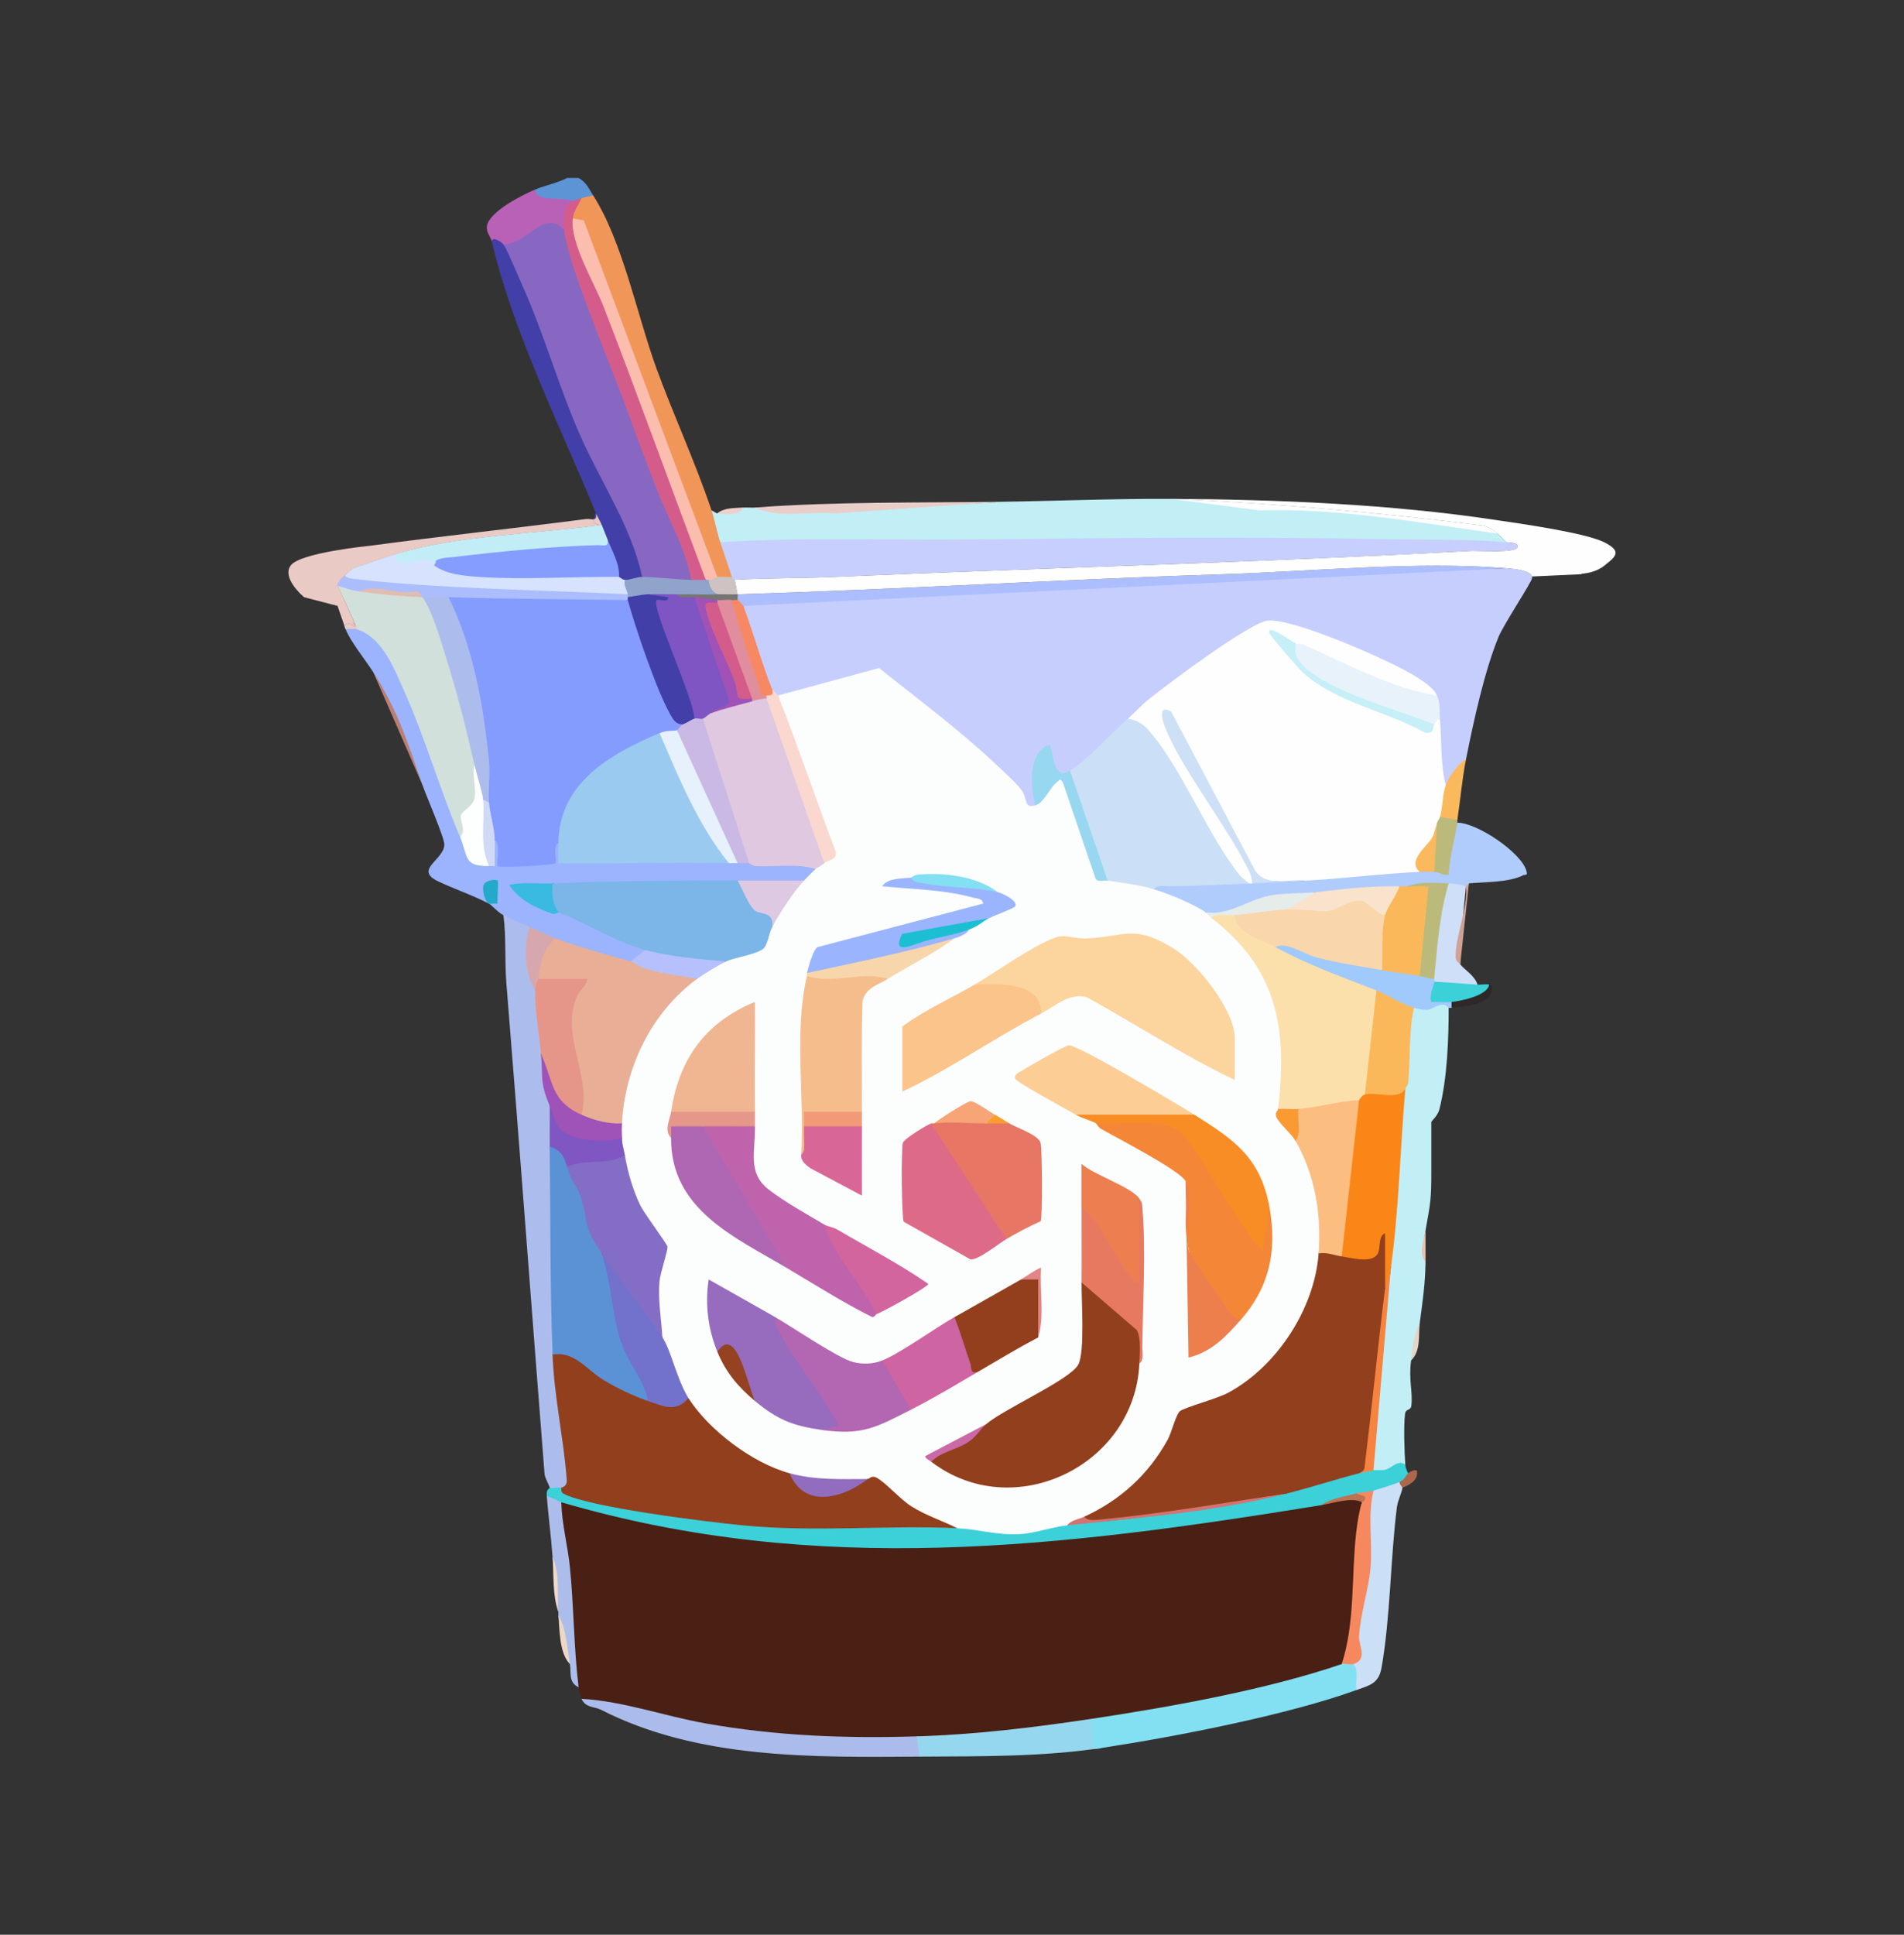 <?xml version="1.0" encoding="UTF-8"?>
<svg id="_圖層_2" data-name="圖層 2" xmlns="http://www.w3.org/2000/svg" viewBox="0 0 504 512">
  <rect x="0" y="0" width="504" height="512" fill="#333333" stroke="none"/>
  <defs>
    <style>
      .cls-1 {
        fill: #e59688;
      }

      .cls-2 {
        fill: #c969a6;
      }

      .cls-3 {
        fill: #cab9e4;
      }

      .cls-4 {
        fill: #f99a33;
      }

      .cls-5 {
        fill: #83dff2;
      }

      .cls-6 {
        fill: #c2eef6;
      }

      .cls-7 {
        fill: #fcd49d;
      }

      .cls-8 {
        fill: #2e2826;
      }

      .cls-9 {
        fill: #9bcaf0;
      }

      .cls-10 {
        fill: #859dfe;
      }

      .cls-11 {
        fill: #fcce95;
      }

      .cls-12 {
        fill: #d2659e;
      }

      .cls-13 {
        fill: #d0a194;
      }

      .cls-14 {
        fill: #9bb4fd;
      }

      .cls-15 {
        fill: #f68440;
      }

      .cls-16 {
        fill: #5a92d5;
      }

      .cls-17 {
        fill: #e08e9d;
      }

      .cls-18 {
        fill: #926cbf;
      }

      .cls-19 {
        fill: #c6eff7;
      }

      .cls-20 {
        fill: #c6cffe;
      }

      .cls-21 {
        fill: #976bbd;
      }

      .cls-22 {
        fill: #fbb85a;
      }

      .cls-23 {
        fill: #1cbfd2;
      }

      .cls-24 {
        fill: #9fcafb;
      }

      .cls-25 {
        fill: #e9cdc8;
      }

      .cls-26 {
        fill: #fbbd80;
      }

      .cls-27 {
        fill: #c08271;
      }

      .cls-28 {
        fill: #f68963;
      }

      .cls-29 {
        fill: #e9ae96;
      }

      .cls-30 {
        fill: #e5ece9;
      }

      .cls-31 {
        fill: #3cd0d9;
      }

      .cls-32 {
        fill: #492013;
      }

      .cls-33 {
        fill: #ed7e50;
      }

      .cls-34 {
        fill: #849cfe;
      }

      .cls-35 {
        fill: #dfc8e0;
      }

      .cls-36 {
        fill: #9f52b7;
      }

      .cls-37 {
        fill: #23a9c9;
      }

      .cls-38 {
        fill: #b861b7;
      }

      .cls-39 {
        fill: #d47371;
      }

      .cls-40 {
        fill: #efd7c6;
      }

      .cls-41 {
        fill: #fce0ac;
      }

      .cls-42 {
        fill: #777572;
      }

      .cls-43 {
        fill: #fbb95d;
      }

      .cls-44 {
        fill: #7cb5e7;
      }

      .cls-45 {
        fill: #abbcec;
      }

      .cls-46 {
        fill: #d0daf5;
      }

      .cls-47 {
        fill: #dd6b88;
      }

      .cls-48 {
        fill: #f9d6ab;
      }

      .cls-49 {
        fill: #5d94d5;
      }

      .cls-50 {
        fill: #f68860;
      }

      .cls-51 {
        fill: #923f1d;
      }

      .cls-52 {
        fill: #bcba7b;
      }

      .cls-53 {
        fill: #afccfd;
      }

      .cls-54 {
        fill: #a052b7;
      }

      .cls-55 {
        fill: #e6d4c8;
      }

      .cls-56 {
        fill: #f7a477;
      }

      .cls-57 {
        fill: #eacac5;
      }

      .cls-58 {
        fill: #e77764;
      }

      .cls-59 {
        fill: #97d7f0;
      }

      .cls-60 {
        fill: #e28585;
      }

      .cls-61 {
        fill: #cbdff6;
      }

      .cls-62 {
        fill: #933f1d;
      }

      .cls-63 {
        fill: #bf64ac;
      }

      .cls-64 {
        fill: #f29a78;
      }

      .cls-65 {
        fill: #423fa8;
      }

      .cls-66 {
        fill: #acbefd;
      }

      .cls-67 {
        fill: #fbc48b;
      }

      .cls-68 {
        fill: #ddcae2;
      }

      .cls-69 {
        fill: #f9e3cd;
      }

      .cls-70 {
        fill: #846ec5;
      }

      .cls-71 {
        fill: #f8d6ac;
      }

      .cls-72 {
        fill: #fab95c;
      }

      .cls-73 {
        fill: #e87961;
      }

      .cls-74 {
        fill: #e7f2fb;
      }

      .cls-75 {
        fill: #f38737;
      }

      .cls-76 {
        fill: #ba7f73;
      }

      .cls-77 {
        fill: #d6a8ae;
      }

      .cls-78 {
        fill: #7271cc;
      }

      .cls-79 {
        fill: #fbbdae;
      }

      .cls-80 {
        fill: #cedff7;
      }

      .cls-81 {
        fill: #8767c2;
      }

      .cls-82 {
        fill: #e59789;
      }

      .cls-83 {
        fill: #f6bd8c;
      }

      .cls-84 {
        fill: #d86797;
      }

      .cls-85 {
        fill: #944222;
      }

      .cls-86 {
        fill: #e8c3b0;
      }

      .cls-87 {
        fill: #dfbdb2;
      }

      .cls-88 {
        fill: #acbdeb;
      }

      .cls-89 {
        fill: #edd0cc;
      }

      .cls-90 {
        fill: #38bae1;
      }

      .cls-91 {
        fill: #d6e2fe;
      }

      .cls-92 {
        fill: #fbd8cf;
      }

      .cls-93 {
        fill: #ce64a2;
      }

      .cls-94 {
        fill: #c2edf6;
      }

      .cls-95 {
        fill: #be7251;
      }

      .cls-96 {
        fill: #90a4cb;
      }

      .cls-97 {
        fill: #f0b691;
      }

      .cls-98 {
        fill: #fefefe;
      }

      .cls-99 {
        fill: #7f56c2;
      }

      .cls-100 {
        fill: #82e0f2;
      }

      .cls-101 {
        fill: #cec3c2;
      }

      .cls-102 {
        fill: #b366b1;
      }

      .cls-103 {
        fill: #ac684d;
      }

      .cls-104 {
        fill: #acbded;
      }

      .cls-105 {
        fill: #96d7f0;
      }

      .cls-106 {
        fill: #fb8618;
      }

      .cls-107 {
        fill: #7e55c2;
      }

      .cls-108 {
        fill: #c6cefe;
      }

      .cls-109 {
        fill: #fdfefe;
      }

      .cls-110 {
        fill: #b5c0fc;
      }

      .cls-111 {
        fill: #fcfdfd;
      }

      .cls-112 {
        fill: #f88d25;
      }

      .cls-113 {
        fill: #f0d9c9;
      }

      .cls-114 {
        fill: #d1e0db;
      }

      .cls-115 {
        fill: #acbdfd;
      }

      .cls-116 {
        fill: #fb9d2e;
      }

      .cls-117 {
        fill: #e6f1fb;
      }

      .cls-118 {
        fill: #ed7f4d;
      }

      .cls-119 {
        fill: #af67b3;
      }

      .cls-120 {
        fill: #9ab5fd;
      }

      .cls-121 {
        fill: #f19659;
      }

      .cls-122 {
        fill: #cde0f6;
      }

      .cls-123 {
        fill: #d45c8b;
      }
    </style>
  </defs>
  <path class="cls-114" d="M98.84,153.42v8.29l-2.84,4.27h-.03l-.61.89-.35.54-.51-.86-.06-.1-.03-.06-.16-.25-.19-.35h-.03l-.67-1.18.89,1.08-3.32-7.33-1.5-3.32s-.32-.13.06-.77l2.52-.22,5.07-.48,1.75-.16Z"/>
  <path class="cls-49" d="M153.16,47.09c2.14,1.25,2.66,2.78,3.83,4.59-.24,2.26-1.78,2.62-3.06.77-.98,1.34-1.74,1.6-2.3.77-2.78,1.98-13.39,1.1-9.95-3.06,2.71-1.16,5.81-1.68,8.42-3.06h3.06Z"/>
  <path class="cls-32" d="M360.52,397.52l1.05,1.24c-1.16,13.24-2.59,26.51-4.28,39.83l-2.12,1.78c-.45.57-.93,1.11-1.47,1.57s-1.06.87-1.66,1.07c-18.4,6.15-40.15,10.14-59.41,12.83-.63.09-1.3-.05-1.98-.21s-1.37-.43-2.04-.72c-.82.52-1.65,1.01-2.53,1.41s-1.72.76-2.61.89c-11.66,1.75-23.51,3.06-35.29,3.6-.89.04-1.8-.16-2.73-.39s-1.84-.56-2.74-.92c-1.47.75-3.02,1.54-4.7,1.65-28.04,1.87-57.67-3.85-84.06-11.59-.3-.68-.67-2.29-.77-3.06l-.98-1.77c-1.73-15.59-3.25-30.96-4.58-46.11l.98-1.09,2.99-.2c63.31,17.08,128.74,11.16,192.55.33,1.93-.11,3.83.11,5.7.63,1.94-.8,8.72-2.91,10.29-1.82.26.18.37.59.43,1.06Z"/>
  <path class="cls-108" d="M405.57,152.94c-.1,1.08-7.59,12.4-8.89,15.59-3.76,9.12-6.66,22.57-8.61,32.36-1.15,3.44-2.93,5.74-5.36,6.89-3.86-3.47-3.28-12.78-1.53-17.6-.51-.03-.89-.32-1.18-.7h-.03c-1.02-1.43-.86-4.59.45-5.42-13.58-8.13-28.44-15.14-44.03-18.59-12.78,5.83-24.64,15.18-35.26,24.42l-2.58.29.03,2.01c-4.24,4.37-8.67,8.48-13.39,12.31l-1.94-.54c-.22.92-.57,1.53-.99,1.85-.03,0-.1.03-.13.06h-.03c-.64.38-1.4.16-2.17-.38-1.59-1.15-3.06-3.76-2.97-6.03-1.88-1.66-2.3,8.42-2.23,11.76v.03c.03.54.03.89.06.99l-.73.89c-1.21,3.03-3.03,1.72-5.48-3.89-11.19-11.03-23.31-21.26-36.34-30.73l-24.99,6.79-1.28-1.24c-1.24.96-1.82.89-1.79-.19.03-.35.13-.77.25-1.34-4.69-5.36-7.49-15.08-7.65-22.19l.45-1.56c67.17-3.51,134.38-6.31,201.55-8.39,1.5.13,6.31.48,6.76,2.17.03.13.03.25.03.38Z"/>
  <path class="cls-6" d="M398.78,143.5c-.92.8-1.98,1.08-3.16,1.05-66.12-.48-135.53-.57-201.94-.22l-3.03-.83c-2.74-.86-3.99-6.25-2.3-8.42.48.16,1.08.7,1.53.77,2.39-.22,4.69-.73,6.89-1.53,1.02-.06,2.04.06,3.06,0,21.65.32,43.33-.19,65.04-1.53,15.05-.22,30.06-.86,45.14-.77,27.16,1.18,54.71,3.57,82.64,7.11,1.4.41,2.68,1.12,3.83,2.07l2.3,2.3Z"/>
  <path class="cls-20" d="M401.8,144.65c-.03,1.85-10.43,1.02-12.59,1.15-56.27,3.09-112.89,4.46-169.07,6.92-8.54.35-17.15.26-25.66.73-.8.77-1.21.7-1.05.03.13-.22.22-.48.29-.8-2.96-2.36-4.05-5.55-3.06-9.18,21.77-1.4,43.61-.51,65.45-.73,37.43-.41,74.92-.8,112.48-.06,9.63.19,20.63-.1,30.19.8.77.06,3.06.1,3.03,1.15Z"/>
  <path class="cls-14" d="M212.84,233.02c-.32.32-.99.61-1.88.83-3.44.89-10.33,1.18-13.1.86-.48-.03-.83-.1-1.02-.16l-1.59-1.53c-16,2.42-32.87,2.55-48.97.77l-1.34,1.56h-.16c-8.96-.89-8.74.61.61,4.53.38.13.8.32,1.21.48l1.21,1.08c.45-.26.89-.45,1.34-.57,1.08-.26,17.92,7.14,20.09,8.45.77.45,1.18,1.31,1.53,2.07.61,1.18.06,2.2-.86,2.77-.83.51-2.01.67-2.97.29-6.09.73-15.59-1.79-19.89-6.12-.57.48-1.4.64-2.33.54-1.21-.1-2.55-.67-3.44-1.43-.73-.61-1.21-1.37-1.12-2.17-2.04,1.85-6.18-.48-6.89-3.06-1.53-.8-3.12-2.71-3.83-3.06-4.5-2.33-9.37-3.95-13.55-5.96-6.41-3.09,1.75-5.67,1.72-9.72,0-1.88-4.75-12.75-5.77-15.69-3.92-10.14-7.84-20.28-13.01-29.84-2.07-3.28-6.09-8.16-7.36-11.48h-.03l-.25-.77c.83-1.15,1.91-.57,2.65.26.16.16.29.32.41.51.06-.03.1-.06.16-.06.03-.03.1-.06.13-.06.48-.22.96-.35,1.43-.35h.03c3.99,0,7.97,6.82,9.6,10.17,5.71,11.67,11.67,26.75,15.37,39.31.54,1.82.73,4.14.83,6.09,1.72.67,2.93,2.42,3.57,5.26,1.85.45,3.22,1.24,4.08,2.39l.61-.83c-.26-.73-.41-1.37-.48-2.01v-.06c-.06-.41-.06-.83.03-1.18.1-1.12.54-2.04,1.37-2.81,1.94-.32,2.84,1.53,2.71,5.55l11.8-.67c-.48-3.28.29-4.69,2.33-4.11,1.43,1.5,2.04,2.81.7,4.37,12.59-.77,25.35-.77,38-.64,1.08,0,2.14.25,3.22.54,1.12.29,2.17.67,3.22,1.08.22-.57.45-.92.64-1.05.48-.41.92.03,1.66,1.05.45-.96.89-1.47,1.37-1.53.57-.13,1.15.41,1.69,1.53,2.45-1.08,14.67-1.4,16.58-.32l1.02,1.85c1.31,1.79-1.24,4.34-3.06,3.06Z"/>
  <path class="cls-6" d="M383.47,266.68c0,8.46-.37,18.76-2.48,26.98-.4,1.57-2.11,3.05-2.11,3.25v13.01c0,7.55-.2,8.21-1.53,15.69-.6,2.88-.6,5.69,0,8.42-.08,5.73-.79,10.45-1.53,16.07-.5,3.4-1.26,6.72-2.3,9.95-.68,5.15.48,8.17.08,11.9-.16,1.46-1.48.74-1.67,2.21-.41,3.25-.18,9.99.06,13.44-2.02,1.73-7.01,4.89-8.42,1.53l-1-.32c1.3-17.78,3.16-35.53,5.59-53.24-.49-14.14.73-28.83,1.94-43.08.06-.74.36-1.46.68-2.2s.75-1.46,1.2-2.15l-.98-1.32c0-2.82.69-16.94,1.4-18.42.38-.8,1.1-1.31,1.88-1.69.3-1.64,8.76-1.28,9.28-.9.12.09.04.46-.1.9Z"/>
  <path class="cls-104" d="M140.15,245.26l1.18,1.56c-.73,5.07-.61,10.16.35,15.28l1.52,1.8,1.35,13.02-1.34,2.01c.64,4.24,1.75,8.32,3.33,12.23l-1.03,1.54c1.62,4.06,1.62,7.63,0,10.71.41,1.29.79,2.59,1.06,3.92s.52,2.62.55,3.93c.3,13.08.42,26.25.43,39.33,0,2.68-.64,5.32-1.28,7.92l1.7,3.04,3.58,29.91c0,2.25-1.03,4-2.99,2.25-.48,2.1-2.42,2.09-3.06,0,.06-.37-1.27-2.56-1.35-3.62-3.41-43.27-6.6-86.75-10.11-129.91-.48-5.91,0-12.05-.78-17.97,1.96.99,4.76,2.11,6.89,3.06Z"/>
  <path class="cls-31" d="M371.99,387.58c.06.81.37,1.59.77,2.3,1.28,1.5-.85,3.34-2.3,2.3.37,2.5-5.54,4.35-6.89,2.3-.2,1.88-1.73,2.13-4.59.77l-.22.97c-3.08.21-6.11.93-8.96,2.09-68.28,11.07-133.18,19.16-201.23-.77-1.7,1.88-3.17.58-3.83-1.53-.18-2.24.68-1.83.77-2.3.77.17,2.63-.25,3.06,0,31.02,9.11,64.21,9.97,97.07,8.97l7.76,1.74,1.72-1.42c8.86,1.67,16.95,2.09,25.65-.66l1.7,1.31,3.96-1.22c18.21-.63,36.28-3.87,54.19-7.2,5.11-3.76,12.86-6.18,19.13-5.36,2.02-2.1,3.3-2.36,3.83-.77.78-.19,1.99.1,3.2-.2,1.61-.4,3.3-2.72,5.21-1.33Z"/>
  <path class="cls-114" d="M123.42,216.22c.67,2.2,1.66,5.83-1.63,5.32-5.45-12.82-9.28-26.43-14.95-38.99-2.58-5.77-5.39-13.1-11.48-15.69-.29-.13-.57-.22-.86-.32-.1-.03-.16-.06-.25-.1-.45-.16-.61-.32-.41-.51.03-.03.1-.1.19-.16h.03l.19-.1c1.24-1.21,1.37-7.94-.45-8.38-.77-.19-1.94.57-2.87,1.05l-1.5-3.32s-.32-.13.06-.77c.1-.19.25-.45.54-.77.67.13,1.34.29,1.98.54,1.53.54,2.74,1.43,3,2.45,1.24-.03,2.52-.03,3.83,0,.7,0,1.4.03,2.07.06,3.7.19,7.43.67,10.94,1.47.8.32,1.53.77,2.17,1.37,1.5,1.37,2.49,3.44,3,6.25,3.09,7.78,9.53,27.93,9.05,34.18-.06.86-.26,1.72-.45,2.58l1.08,9.79c-.64,1.56-1.75,2.9-3.28,4.02Z"/>
  <path class="cls-100" d="M358.22,440.37c3.19-1.25,3.28,5.76.77,6.89-18.03,6.55-48.05,12.37-67.33,15.3-5.04,1.5-4.58-4.75-3.06-7.65,21.26-3.2,46.49-7.71,66.57-14.54.88-2.15,2.19-2.11,3.06,0Z"/>
  <path class="cls-121" d="M156.99,51.68c7.82,12.16,11.69,31.84,16.71,45.63,4.4,12.07,10.39,25.09,14.66,37.78.89,2.65,1.4,5.69,2.3,8.42,1,3.05,2.09,6.12,3.06,9.18-.5,2.3-2.8,2.01-3.83,0l-1.62.04-34.83-92.98c-1.24-.14-1.75-.54-1.81-1.94-2.41-1.36.59-4.32,2.3-5.36,1-.31,2.05-.48,3.06-.77Z"/>
  <path class="cls-53" d="M385.77,217.71c5.3.02,16.97,7.96,18.27,12.73.4,1.46-.15.84-.88,1.2-3.81,1.91-10.02,1.74-14.33,2.13-.13.43-.24.77-.77.77-1.15,1.77-4.11,1.34-4.59-.77-.47,2.13-5.08,1.96-5.76.3l-4.95.46c-.87,1.94-1.42,1.94-2.3,0l-1.99,1.52c-6.08-.02-12.1.63-18.13,1.33l-2.07-1.31c-9.09,2.27-18.22,4.3-27.4,6.11l-1.68-.76-1.58.81c-3.7-2.16-7.71-3.82-11.76-5.19l-.43-1.74c-.47-.5-.85-1.45-.46-1.67,2.39-1.39,17.93-1.35,21.52-1.21l4.19,1.35c.14-.69.4-.66.77,0l1.58-1.09c4.27.66,8.59.77,12.96.33.57-.42,1.16-.82,1.79-1.13,2.59-1.26,23.62-3.02,26.19-2.1.65.23,1.26.57,1.87.93.92-2.21,2.92-2.22,3.83,0,.51-1.28,1.36-1.28,2.43-1.13l1.89-10.45,1.79-1.43Z"/>
  <path class="cls-66" d="M398.78,150.39l-202,9.95c-1.24,1.24-2.3-.13-1.53-1.53-.77-.22-1.12-.54-1.12-.83,0-.03,0-.06.03-.1.1-.22.45-.45,1.08-.61,43.04-1.34,85.98-3.95,128.96-5.32,23.56-.77,51.27-3.51,74.57-1.56Z"/>
  <path class="cls-45" d="M242.68,459.5c2.35-.04,2.88,4.6.77,5.36-28.27.18-58.67.73-84.39-12.41-1.64-.84-4.08-.47-5.13-2.89,11.18.65,21.86,4.57,32.88,6.52,18.65,3.31,36.92,4,55.87,3.42Z"/>
  <path class="cls-65" d="M170,152.68c-.22,1.53-1.66,2.3-3,1.98h-.03c-.61-.19-1.15-.57-1.56-1.21-1.47,1.63-2.14,1.31-1.53-.77-1.31-.57-2.04-1.88-2.2-3.92-.96-1.63-1.37-3.16-1.18-4.53,0-.51.13-1.02.32-1.5-1.88-.7-2.42-2.04-1.53-3.83-1.56.06-2.26-.45-2.1-1.5.03-.41.22-.96.57-1.56-9.31-22.67-22.13-48.36-27.55-71.92-1.18-3.51,4.53-2.2,3.06.77l1.53.06c.19.38.35.77.54,1.15,7.08,15.08,13.42,30.89,19.06,47.41l13.2,27.13c2.52,4.37,3.32,8.45,2.39,12.24Z"/>
  <path class="cls-61" d="M370.46,392.17c1.78-.32,2.04.19.77,1.53-.03.95-1.25,3.46-1.45,5.06-1.74,13.72-1.71,29.17-4.08,42.59-.75,4.23-3.18,4.64-6.71,5.92-.29-2.16.82-5.32-.77-6.89.61-2.48.67-5.2.21-8.16,2.64-12.09,3.09-24.48,3.31-36.42l1.84-1.33c1.65-.49,5.57-1.7,6.89-2.3Z"/>
  <path class="cls-105" d="M288.59,454.91c2.09,2.87-1.35,8.67,3.06,7.65-15.65,2.38-32.17,2.2-48.2,2.3l-.77-5.36c15.27-.46,30.78-2.32,45.91-4.59Z"/>
  <path class="cls-24" d="M365.87,256.74c3.2-1.74,7.5-1.15,9.95,1.53,1.04-2.07,3.07-1.28,3.83.77.66.25.66.51,0,.77,1.22.28,1.51,1.55.87,3.81,1.94-.32,3.18.19,3.72,1.55,2.03.24,1.94.95,0,1.53-.25.02-.51,0-.77,0-.1,0-.72-.95-1.82-.8-3.09.43-2.04,2.22-7.36.8-2.36,2.07-9.34-1.81-9.95-4.59l-2.84.53c-7.65-2.75-15.13-5.91-22.43-9.48l-1.51-2.53c.25-2.12,1.58-2.17,3.45-1.72,7.12,3,14.59,4.87,22.41,5.86l2.45,1.98Z"/>
  <path class="cls-115" d="M166.17,158.04c.45.13.61.29.41.48-.06.1-.19.19-.41.29-15.46,2.2-32.1,2.17-47.44-.77-1.02,1.63-3,1.98-4.72,1.37-.83-.22-1.59-.73-2.17-1.37-3.35-.86-7.17-1.31-10.94-1.47-.67-.03-1.37-.06-2.07-.06-1.31-.03-2.58-.03-3.83,0-1.72-.25-3.76-.92-5.58-1.47,0,0-.32-.13.06-.77.1-.19.25-.45.54-.77.29-.32.7-.73,1.28-1.24.29-.29.61-.54.99-.86l.03-.03.1-.1c.57.06,1.15.1,1.72.16,9.4.92,18.91,1.75,28.47,2.42.03.03.1.03.16.03.92.06,1.85.13,2.81.19h.1c12.18.86,24.45,1.5,36.89,1.98l3.6,1.21c.67.19.67.45,0,.77Z"/>
  <path class="cls-38" d="M141.68,50.15c.06,3.56,7.04,1.78,9.95,3.06-.46,2.78-1.23,5.33-2.3,7.65-1.54-.02-3.13-.04-4.77-.05l-6.75,4.12c-1.82.98-3.23,1.72-4.54-.25-.4-.54-2.98-2.36-3.06-.77-.26-1.11-1.59-2.43-1.32-4.1.65-3.87,9.38-8.21,12.79-9.68Z"/>
  <path class="cls-57" d="M89.5,154.28c-.38.64-.06.77-.06.77l1.5,3.32,3.32,7.33-.89-1.08.67,1.18c-.1.06-.16.13-.19.16-.73-.83-1.82-1.4-2.65-.26l-1.85-5.36-8.86-2.3s-.03,0-.03-.03c-.57-.48-5.77-5.04-3.57-8.29,2.3-3.47,21.01-5.29,21.01-5.29,19.03-2.55,38.13-4.59,57.2-7.08.77-.1,1.56.16,2.1.06-.16,1.05.54,1.56,2.1,1.5-17.69,2.45-37.14,2.65-54.33,7.65-3.95,1.15-7.68,2.65-11.6,3.89-.29.29-.61.57-.92.83l-.1.1-.03.03c-.38.32-.7.57-.99.86-.57.51-.99.92-1.28,1.24-.29.32-.45.57-.54.77Z"/>
  <path class="cls-57" d="M93.35,150.45c3.92-1.24,7.65-2.74,11.6-3.89-2.33,2.65-6.89,4.75-10.81,4.88-.64.06-1.24.03-1.85-.03l.03-.03.1-.1c.32-.25.64-.54.92-.83Z"/>
  <path class="cls-57" d="M157.75,135.85c.38.92,1.08,1.91,1.53,3.06-1.56.06-2.26-.45-2.1-1.5.51-.03.77-.41.57-1.56Z"/>
  <path class="cls-57" d="M159.28,138.91l-1.5,1.21c-15.14,1.66-30.22,3.79-45.27,6.38-.1,0-.16,0-.26.03-1.24.19-2.52.41-3.76.64l-3.54-.61c17.18-5.01,36.63-5.2,54.33-7.65Z"/>
  <path class="cls-80" d="M388.06,234.55c-.78,6.86-1.29,13.75-1.53,20.66,1.31,1.56,3.78,2.92,4.59,5.36-3.49,2.04-8.21,1.65-11.48-.77.02-.25-.02-.51,0-.77l-1.28-2.69c.03-3.91,1.7-19.59,3.77-21.59.39-.38.86-.69,1.34-.97,1.6.07,3.09.22,4.59.77Z"/>
  <path class="cls-88" d="M148.57,397.52c.16,5.8,1.71,11.47,2.29,17.22,1.06,10.48,1.02,21.3,2.3,31.75-2.8-1.27-1.91-3.99-2.3-6.12-1.33-4.24-2.35-8.58-3.06-13.01-.02-.25.02-.51,0-.77l-1.53-14.54c-.4-5.41-1.09-10.69-1.53-16.07,1.3.21,2.75,1.22,3.83,1.53Z"/>
  <path class="cls-25" d="M264.87,132.78l-43.96,3.09c-6.86-.66-14.75,1.45-21.07-1.56,21.41-1.61,43.5-1.22,65.04-1.53Z"/>
  <path class="cls-52" d="M385.77,216.95c-.04.25.04.52,0,.77-.69,4.52-2.07,9.13-2.3,13.77-1.32.23-2.66-.69-3.82-.77-2.79-1.19-1.11-6.52-.03-8.97l.79-4.04c-1.52-1.4-1.3-1.92.77-1.53.4-2.26,4.57-1.45,4.59.77Z"/>
  <path class="cls-31" d="M391.12,260.56c.88.05,2.48-.2,3.06,0,.91,3.76-7.4,6.06-9.95,4.59-1.75.17-3.6-.11-5.36,0-.65-1.9.65-4,.77-5.36,3.84.16,7.63.55,11.48.77Z"/>
  <path class="cls-43" d="M385.77,216.95l-4.59-.77c-1.95-1.41-1.19-8.3,1.53-8.42.8-2.24,3.26-5.64,5.36-6.89-1.06,5.35-1.47,10.7-2.3,16.07Z"/>
  <path class="cls-76" d="M111.84,207.77l-13.01-29.84c6.55,10.32,9.03,18.35,13.01,29.84Z"/>
  <path class="cls-101" d="M195.25,157.27c-.29.25-.67.48-1.08.61-1.4.51-3.25.32-4.27-.61-1.47-.19-2.71-.61-3.19-1.31-.41-.51-.35-1.18.41-2.04.13-.16.29-.32.48-.48.1-.67.22-1.15.41-1.43.35-.64.96-.45,1.88.67,1.18-.19,2.58.13,3.83,0,.06.22.67.48.77.77.26.8.45,2.55.77,3.83Z"/>
  <path class="cls-13" d="M386.53,255.21c-.52-.62-1.13-.75-1.2-1.87-.3-4.68,3.34-13.42,2.73-18.79l.77-.77-2.3,21.42Z"/>
  <path class="cls-8" d="M394.18,260.56c1.25.44.76.83.63,1.79-.48,3.47-7.62,4.12-10.57,4.33v-1.53c2.39-.23,9.54-1.66,9.95-4.59Z"/>
  <path class="cls-40" d="M150.87,440.37c-2.88-2.91-2.71-9.07-3.06-13.01,2.13,3.73,2.3,8.77,3.06,13.01Z"/>
  <path class="cls-113" d="M147.8,426.6c-1.6-4.52-1.19-9.89-1.53-14.54,2.03,4.54,1.13,9.85,1.53,14.54Z"/>
  <path class="cls-27" d="M94.25,165.69v.77c-.86-.29-2.17,0-3.06-.77.83-1.15,1.91-.57,2.65.26.03-.03.1-.1.19-.16l-.67-1.18.89,1.08Z"/>
  <path class="cls-103" d="M372.76,389.87c.66-.52,1.4-.92,2.29-.76.47,2.6-1.74,3.73-3.82,4.59,0-.11-.86-.98-.77-1.53,1.5-.68,1.62-1.76,2.3-2.3Z"/>
  <path class="cls-55" d="M373.52,360.03c.44-3.37.64-6.88,2.3-9.95-.41,3.13.4,7.36-2.3,9.95Z"/>
  <path class="cls-89" d="M196.77,134.31c-.72,2.12-4.91,1.8-6.89,1.53,1.86-1.54,4.61-1.37,6.89-1.53Z"/>
  <path class="cls-86" d="M377.35,334.02c-1.94-2.29-.43-6,0-8.42-.03,2.8.04,5.62,0,8.42Z"/>
  <path class="cls-123" d="M153.93,52.44c-.76,1.77-2.06,3.36-2.3,5.36,1.31.72,1.95,2.2,1.91,4.44,10.05,24.5,20.24,51.33,29.83,77.56.8,2.19,1.39,4.46,1.96,6.74s1.05,4.59,1.5,6.91c-1.17,2.13-2.65,2.12-3.83,0l-1.93-1.69c-12.32-29.66-23.35-59.47-33.09-89.45l1.36-1.44c-.23-2.81-.4-6.11,2.3-7.65.82-.47,1.48-.52,2.3-.77Z"/>
  <path class="cls-50" d="M363.58,394.46c-1.62,6.61-.24,13.54-.78,20.26-.46,5.74-2.77,12.54-3.05,18.38-.11,2.24,2.4,6.12-1.53,7.27-.8.23-2.33-.25-3.06,0,3.61-11.18,2.51-23.24,3.83-34.81.27-2.39.8-5.8,1.52-8.04-.79-.79-1.3-1.55-1.53-2.3,1.39-.37,3.25-.36,4.59-.77Z"/>
  <path class="cls-95" d="M358.99,395.23l2.3.77c.38,1.21-.74,1.43-.77,1.52-2.69-1.4-7.48.24-10.71.77,2.25-1.72,6.17-2.26,9.18-3.06Z"/>
  <path class="cls-111" d="M205.96,184.05l26.74-7.27c10.25,8.23,21.09,16.21,30.65,25.24,1.96,1.85,5.86,5.3,7.23,7.31,1.45,2.11.34,4.64,3.47,3.8.87-3.4,4.9-10.03,8.48-6.91l8.65,25.33c.91-.18,1.58.31,2,1.47,2.64-2.06,10.74-.81,12.24,2.3,3.88,1.16,10.48,3.91,13.77,6.12,1.56.34,2.07.85,1.53,1.53,5.63.66,10.89,8.02,13.81,12.92,6.39,10.7,6.8,23.43,5.54,35.54l-1.76,2.04c2.46,2.68,3.99,5.49,4.59,8.42l2.46,1.36c1.95,3.86,3.33,7.98,4.22,12.21,1.02,4.84,2.48,12.44-.56,16.28l1.34,1.98c-2.91,20.43-17.55,36.07-37.08,40.89-3.96,11.55-13.58,24.89-26.24,26.76-.76,1.07-2.29,1.83-4.59,2.3-4.11.44-8.36,2.09-12.59,2.32-5.96.32-10.86-1.3-16.48-1.56-9.02-.88-15.1-5.57-21.27-11.5l-2.45-1.51c-6.08,2.18-15.64,2.77-20.66-1.53l-1.88,1.04c-4.93-.08-24.18-14.21-25.33-18.83-.18-.73.11-1.46.43-2.1-1.61.28-2.69-.71-3.25-2.98l-4.54-11.62.9-1.47c-3.69-7.66-2.74-15.97-.12-23.73-4.95-6.68-9.58-13.41-10.91-22.07l1.09-2.41c-2.45.06-2.89-3.55-.77-4.59-2.14-1.17-2.15-2.66,0-3.83l-1.36-2.32c.68-7.06,2.68-13.97,5.98-20.26,3.12-5.94,8.55-14.39,15.28-15.68-.91-3.42,4.87-4.22,7.65-4.59l.63-1.87c5.78-.47,9.01-2.7,9.7-6.7l1.92-.62c-.11-4.43,3.7-10.89,8.42-12.24.69-.73,2.39-2.48,3.06-3.06-.77-2.08.59-2.78,2.3-1.53-.34-1.22.18-2.08,1.56-2.57l-12.81-34.98c-.64-2.23-.97-4.51-.99-6.83Z"/>
  <path class="cls-98" d="M380.41,184.05c-.45.31-.91.6-1.41.79-4.35,1.67-28.82-9.99-34.43-12.81-1.08,0-1.56-.52-1.65-1.75-.99,1.07-1.68.93-2.68.18,3.9,7.72,9.78,10.7,17.56,14.22,4.77,2.15,15.2,6.75,19.82,7.81.53-.5,1.16-.89,2.02-.79-1.61-1.81-.32-3.12,1.53-1.53.46,5.79.09,11.87,1.53,17.6-.94,2.64-.76,5.8-1.53,8.42-.09.31-.55.91-.77,1.53-.37,3.95-1.45,7-4.02,10.05l-.57,2.96c-9.58.41-19.95,1.75-29.84,2.3-4.41.37-8.82.29-13.23-.25l-1.31,1.02c-.25.01-.51-.01-.77,0l-3.37-.84c-8.08-13.27-16.39-26.35-24.92-39.25-2-.96-3.28-2.14-3.84-3.52,1.84-1.58,3.68-3.66,5.77-5.32,4.93-3.92,26.71-20.32,31.43-20.66,6.98-.5,32.76,10.78,39.25,14.95,1.79,1.15,4.56,2.93,5.42,4.91Z"/>
  <path class="cls-61" d="M298.54,190.17c2.08.38,3.83,1.22,5.25,2.79,8.76,9.69,15.95,28.34,24.6,38.95l2.29,1.88c-6.82.27-13.93.68-21.05.75-1.29.01-3.4-.49-4.2.78-4.36-1.3-7.86-1.57-12.24-2.3-.78-.11-1.3-.19-1.77-.86-1.7-2.43-8.08-22.54-9.33-26.87l1.16-1.35c5-3.05,10.74-9.87,15.3-13.77Z"/>
  <path class="cls-74" d="M380.41,184.05c.88,2.04.6,4.06.77,6.12-.88.24-1.1.87-1.53,1.53-.23.34-.48.63-.79.78-1.01.46-18.42-6.63-20.78-7.69-4.06-1.83-16.1-7.55-16.68-12.48-.13-1.14.38-1.54,1.52-2.03.44.2,1.49.02,2.28.37,11.29,5.02,23,11.48,35.21,13.4Z"/>
  <path class="cls-92" d="M205.96,184.05c5.35,13.59,10.01,27.47,15.19,41.13.65,2.41-1.83,2.34-2.94,3.24l-1.68-.16s-4.92-14.03-14.77-42.09l1.14-1.36c-.67-.26-.67-.51,0-.77.06-1.24.38-1.58,1.53-1.53.18.45,1.36,1.09,1.53,1.53Z"/>
  <path class="cls-59" d="M274.05,213.12c-1.27-4.88-2-14.25,3.82-16.07,1.2,3.36,1.08,9.5,5.36,6.89l9.95,29.08c-.94-.16-2.46.53-3.15-.46l-8.71-25.57c-.92-1.19-.74-.56-1.54,0-1.8,1.24-3.4,5.51-5.73,6.13Z"/>
  <path class="cls-28" d="M195.24,158.8c.48.15,1.07,1.15,1.53,1.53,2.69,7.17,4.85,15.14,7.65,22.19.59,1.98-1.38,1.37-1.53,1.53-.33.48-1.42.73-1.92.51-1.86-.8-8.56-21.53-7.26-25.76-.07-1.15,1.22-1.11,1.53,0Z"/>
  <path class="cls-34" d="M166.17,158.8l1.77.61c3.06,11.41,7.32,22.17,12.77,32.3,1.26,1.73.41,2.41-1.53,1.53.33,2.37-3.25,2.29-4.59.77l-.8,2.01c-11.24,4.82-23.46,12.01-24.38,25.5l-1.6,1.56c-1.6.79-.36,4.97-.76,5.36-.55.53-14.77,1.3-15.31.76-.51-.51.95-5.83-.76-6.89-2.48-1.49-2.47-7.6-1.53-9.95l-.7-.7c-1.39-16.89-3.02-34.45-10.14-50.31l.13-3.32c15.77.53,31.66.49,47.44.77Z"/>
  <path class="cls-9" d="M192.95,228.43c-15.02-.35-30.12.26-45.15,0,.02-1.78-.02-3.58,0-5.36.23-15.94,13.57-23.41,26.78-29.08l2.51,1.95c4.29,10.76,9.7,20.99,15.8,30.77l.06,1.71Z"/>
  <path class="cls-44" d="M195.24,233.02l2.01.66,3.47,6.05c4.1.63,5.34,2.47,3.71,5.53-.92,1.68-1.16,4.62-2.3,5.73-1.57,1.53-7.62,2.38-9.94,3.45-6.49,1.52-16.47,1.25-21.42-3.06-8.03-2.19-15.23-6.97-22.95-9.95-3.2.18-4.56-6.87-1.53-7.65,16.33-.67,32.58-.77,48.97-.77Z"/>
  <path class="cls-29" d="M166.93,254.44l2.02-.7c4.23,1.86,8.77,3,13.62,3.42l1.95,1.88c-12.06,8.87-19.1,23.37-19.89,38.26-1.78,2.91-10.16,1-10.71-2.3l-1.23-1.49c.23-5.97-.56-11.96-2.38-17.98-.88-5.09-.79-10.87,2.74-14.96h-9.53s-1.07-1.53-1.07-1.53c-2.79-2.07.66-11.86,4.59-10.71,6.38,2.48,13.34,4.13,19.89,6.12Z"/>
  <path class="cls-35" d="M202.9,184.81l15.3,43.61c-.91.74-2.06,1.32-2.3,1.53-5.07-1.49-10.51-.5-15.75-.73-.99-.04-1.75-.79-1.85-.8l-1.28-.33c-4.37-12.02-8.41-24.21-12.14-36.59l1.18-1.34c-.73-2.09.46-2.82,2.3-1.53l4.07-1.68c1.33-1.73,3.54-2.19,6.64-1.38.44-2.96,1.92-2.13,3.83-.77Z"/>
  <path class="cls-3" d="M186.06,190.17l12.24,38.26c-1.02-.04-2.04.03-3.06,0l-1.44-.59c-5.56-10.87-10.77-21.92-15.65-33.16l1.02-1.46c.43-.17,1.07-1.35,1.53-1.53-.45-2.16,1.48-3.15,3.06-1.53.41-2.15,1.63-2.01,2.3,0Z"/>
  <path class="cls-117" d="M179.18,193.23l16.07,35.2c-.76-.02-1.53.02-2.3,0-8.21-10.14-13.23-22.54-18.36-34.43,1.94-.83,3.79-.45,4.59-.77Z"/>
  <path class="cls-68" d="M212.84,233.02c-2.89,3.09-6.37,8.48-8.42,12.24.5-4.17-3.03-3.06-4.65-4.35s-3.38-5.98-4.53-7.9h17.6Z"/>
  <path class="cls-110" d="M192.18,254.44c-1.76.81-6.04,3.41-7.65,4.59-4.39-.76-8.86-1.33-13.17-2.51-1.95-.54-3.53-1.81-4.43-2.08l3.83-3.06c6.88,1.88,14.34,2.4,21.42,3.06Z"/>
  <path class="cls-109" d="M125.62,202.41c2.88.16,3.38,7.28,2.3,9.18,1.76,5.24,1.88,12.26,1.53,17.6-6.9.09-5.48-2.55-7.65-7.65,1.71-1.83-.07-4.28.18-5.65s3.18-2.35,3.63-4.69c.57-2.93-.83-6.12.02-8.78Z"/>
  <path class="cls-77" d="M147.04,248.32c-3.47,2.83-3.91,6.85-4.59,10.71,1.99,1.02,1.17,2.59-.77,3.06-2.97-4.75-3.06-11.47-1.53-16.83,2.08.93,4.94,2.3,6.89,3.06Z"/>
  <path class="cls-90" d="M146.27,233.78c-.2,2.79-.1,5.3,1.53,7.65-.08-.03-.83.64-1.57.38-4.58-1.65-8.71-3.48-11.43-7.65,3.74-.81,7.68-.22,11.47-.38Z"/>
  <path class="cls-46" d="M129.44,212.36c.22,3.03,1.41,6.23,1.53,9.95.07,2.29-.04,4.6,0,6.89-.51.03-1.02-.01-1.53,0-2.6-5.76-1.06-11.57-1.53-17.6.52-1.39,1.03-1.14,1.53.77Z"/>
  <path class="cls-37" d="M129.44,239.14c-1.07-.47-1.88-3.55-1.45-4.87.48-1.45,3.39-1.6,3.74-1.25.27.27-.17,5,0,6.13-.67-.13-1.85.19-2.29,0Z"/>
  <path class="cls-106" d="M368.17,335.55c-.12,2.13-.63,3.91-1.53,5.36-1.67-.99-2.18-3.41-1.53-7.27-2.64,1.63-8.91,2.04-9.94-1.15l-1.44-.86c1.47-13.24,2.94-26.48,4.41-39.72l1.62-.73c-1.82-1.53-.47-2.86,1.53-1.53l.7-1.65c3.41.16,6.75.2,10.01.12-1.35,15.57-1.69,32.04-3.83,47.44Z"/>
  <path class="cls-22" d="M374.29,266.68c-1.42,6.43-.94,13.21-1.5,19.57-.09.99-.78,1.72-.8,1.85-1.76,3.21-7.49.77-10.71,1.53-.59-.07-1.47-.3-1.46-.68.14-5.8,1.49-20.88,2.9-26.14l1.62-.73c3.36,1.32,6.41,3.64,9.95,4.59Z"/>
  <path class="cls-15" d="M363.58,389.11c-1.26.3-2.63.45-3.83.77.87-12.19,2.47-26.02,4.14-38.85.45-3.48,1.59-6.82,2.74-10.12.14-1.1,1.37-4.19,1.53-5.36l-4.59,53.56Z"/>
  <path class="cls-51" d="M171.52,370.74c1.52-.89,3.49-.86,5.92.09,1.85-.82,3.45-1.1,4.79-.85,5.45,8.53,17.01,17.24,26.78,19.89,3.59,3.87,7.56,5.3,11.89,4.31l8.77-2.78c.38,0,1.01-1.02,2.26-.41,2.28,1.11,6.35,5.76,9.28,7.62,3.82,2.42,8.17,3.8,12.18,5.8-18.8-.87-37.42,1.15-57-.77-9.14-.89-40.63-4.76-47.3-8.4-.7-.38-.46-1.5-.53-1.54,1.81-.59,1.49-1.73,1.37-3.21-.88-10.52-3.24-20.93-3.67-31.99.43-2.89,3.94-1.47,5.94-.63,5.33,4.29,11.15,7.8,17.44,10.54l1.87,2.33Z"/>
  <path class="cls-16" d="M150.1,308.77l1.74.43c2.73,5.05,4.42,9.91,5.36,15.59,1.77,2.59,2.47,4.9,2.09,6.93l3.21,6.83c1.39,9.76,3.25,18.63,8.79,26.8,1.56,2.35,1.64,4.15.23,5.4-3.69-1.25-8.38-3.49-11.71-5.51-4.61-2.8-7.83-7.84-13.54-6.74-.7-18.37-.53-36.77-.77-55.09,2.93-2.25,7.04,2.79,4.59,5.36Z"/>
  <path class="cls-1" d="M142.45,259.03h13c-.1,1.94-1.85,2.73-2.68,4.58-4.62,10.26,3.91,21.13,1.15,31.38-4.07,2.04-8.28-4.32-9.05-8.15l-1.66-7.91c-.47-5.5-1.71-11.38-1.53-16.83.06-1.79.62-2.22.77-3.06Z"/>
  <path class="cls-36" d="M153.93,294.99c3.34,1.5,7.03,2.48,10.71,2.3-.07,1.25-.05,2.57,0,3.83-.64,3.24-7.15,2.45-9.92,1.93-6.97-1.32-8.63-2.94-9.21-10.35-2.69-6.59-1.73-7.16-2.3-13.77,3.38,7.3,2.46,12.36,10.71,16.07Z"/>
  <path class="cls-99" d="M164.64,301.12c.08,2.1.46,2.88.77,4.59l-.19,1.85c-.74.65-12.53,2.44-13.68,2.29l-1.43-1.08c-.84-2.87-1.55-4.31-4.59-5.36-.05-3.56.03-7.15,0-10.71.59,1.44,1.75,4.72,2.38,5.65,2.41,3.53,12.84,4.32,16.75,2.76Z"/>
  <path class="cls-51" d="M366.64,340.9c-1.91,15.43-3.42,30.92-5.31,46.36-.18,1.51-.01,1.87-1.57,2.61-6.39,1.66-12.69,3.74-19.13,5.36-7.37,1.39-51.96,9.14-53.9,7.23-.13-.13.06-.57.34-1.11,9.57-4.43,16.94-11.16,22.05-20.41.99-1.79,2.13-6.59,3.22-7.5,1.21-1.01,9.74-3.25,12.74-4.86,12.91-6.94,22.87-22.22,23.97-36.86.59-2.76,5.4-1.8,6.12.77,2.73.41,8.14,1.94,9.55-.78.77-1.49.04-4.68,1.92-5.34v14.53Z"/>
  <path class="cls-39" d="M340.62,395.23c-19.92,4.99-37.76,6.24-58.15,8.42,1.1-1.42,3.03-1.57,4.59-2.3.77,1.22,2.95.89,4.19.77,16.57-1.57,32.93-4.46,49.37-6.89Z"/>
  <path class="cls-104" d="M118.73,158.03c6.57,13.34,9.21,28.5,10.7,43.24.36,3.55-.25,7.49,0,11.09l-1.53-.77c-.12-1.55-1.74-6.8-2.3-9.18-2.19-9.41-4.52-18.93-7.45-28.13-1.48-4.65-3.62-12.45-6.33-16.25,2.01.07,4.44-.08,6.89,0Z"/>
  <path class="cls-87" d="M111.84,158.03c-5.64-.21-11.25-.71-16.83-1.53,4.53-2.11,9.97.95,14.93,0,1.31,0,1.37.78,1.9,1.52Z"/>
  <path class="cls-79" d="M189.89,152.68c-.34.05-.99.67-2.3.77-.25.67-.51.67-.77,0-9.01-24.01-17.74-48.18-26.97-72.12-2.47-6.41-9.01-17.01-8.23-23.53l2.92.53,35.34,94.35Z"/>
  <path class="cls-22" d="M372.76,234.55c3.38-.99,5.65-.71,6.82.83l-2.13,21.93-1.63.96c-3.3-.57-6.64-.94-9.95-1.53-2.27-1.06-1.82-11.86-.98-13.71l1.75-.83c-2.17-1.65,1.37-7.23,3.83-7.65.76.01,1.53-.02,2.3,0Z"/>
  <path class="cls-122" d="M331.44,233.78c.04-2.22-1.2-4.02-2.17-5.87-5.65-10.8-16.93-25.25-20.96-35.66-.96-2.49-1.44-5.88,1.74-3.87l22.16,41.95c3.04,4.59,9.07,2.1,13.77,2.68-4.64.26-9.66.55-14.54.77Z"/>
  <path class="cls-69" d="M370.46,234.55c-.75,2.31-3.27,5.53-3.83,7.65l-1.7,1.09c-4.57-4.15-6.24-4.05-11.66-1.01-3.09.73-10.88.77-12.66-1.6-.97-1.61.57-2.31,1.97-2.95l5.69-1.64c8.1-.87,13.65-1.66,22.19-1.53Z"/>
  <path class="cls-52" d="M383.47,233.78c-2.48,8.21-3,16.76-3.83,25.25-1.33.03-2.55-.55-3.83-.77l2.3-23.72c-1.78-.04-3.58.06-5.36,0,2.8-1.3,7.46-.91,10.71-.77Z"/>
  <path class="cls-30" d="M348.27,236.08l-7.65,4.59c-3.2,2.53-10.22,3.6-13.77,1.53-1.06,1.76-3.1,2.02-6.12.77-.66-.51-1.28-1.37-1.53-1.53,6.06.85,10.98-3.21,16.65-4.39,4-.83,8.43-.53,12.43-.96Z"/>
  <path class="cls-72" d="M379.65,230.72c-1.23-.08-2.59-.05-3.83,0-3.5-3,2.03-6.69,3.39-9.24.39-.74.8-2.6,1.2-3.77l-.77,13.01Z"/>
  <path class="cls-42" d="M189.89,157.27c1.78-.04,3.58.05,5.36,0,.11.43-.07,1.04,0,1.53-.39-.12-1.04.07-1.53,0-.57,2.19-2.86,2.08-3.83,0-3.08,1.25-5.12,1-6.12-.77-.41,2.7-5.97,2.13-4.59-.77,3.18-2.43,7.4-1.97,10.71,0Z"/>
  <path class="cls-81" d="M149.34,60.86c.65,7.96,12.04,35.25,15.49,44.57,3.02,8.15,6,16.4,9.18,24.48,3.07,7.82,7.43,15.25,8.99,23.53-3.13,2.34-9.97,1.61-13.01-.77-2.88-13.28-10.74-24.73-16.2-36.97-5.87-13.16-9.72-27.26-15.58-40.28-.99-2.2-3.95-9.37-4.95-10.74,6.12,0,10.9-9.55,16.07-3.83Z"/>
  <path class="cls-10" d="M163.87,152.68c-.55.39-1.12.74-1.72,1.01s-1.16.49-1.74.51c-11.62.39-23.25.31-34.82-.12-3.17-.12-11.07-.67-10.69-4.47-1.87-2.57.04-3.05,2.53-3.49,13.99-1.73,30.95-3.16,43.38-3.39,1.24,3.18,3.23,6.36,3.06,9.95Z"/>
  <path class="cls-91" d="M166.17,157.27c-20.75-1.05-41.64-1.34-62.36-3.06-1.63-.16-3.32-.29-4.97-.45-.57-.1-1.18-.13-1.75-.19-1.02-.13-2.04-.22-3.03-.35-.86-.1-2.3-.16-2.74-.96.29-.29.61-.54.99-.86l.03-.03.1-.1c.32-.25.64-.54.92-.83,3.92-1.24,7.65-2.74,11.6-3.89,1.91,1.18,4.37,1.18,7.3-.03.03,0,.1,0,.13-.03h.13c.92.03,1.69.16,2.2.45.54.29.83.77.7,1.4-.03.38-.19.8-.51,1.27,3.19,2.39,7.84,2.77,11.86,3.06,11.83.8,25.09-.13,37.11,0,.13,0,.83.77,1.53.77.73.16,1.28.64,1.56,1.21h.03c.45.89.29,2.01-.83,2.61Z"/>
  <path class="cls-94" d="M160.49,144.23c-.48.29-1.43,0-2.33.03-12.72.38-25.54,1.66-38.19,3.16-.8.1-3.41.13-4.56.92-.45.29-.7.7-.51,1.27-.64-.48-.45-1.56-1.91-1.63-2.14-.06-8.96,3.12-8.03-1.43,17.18-5.01,36.63-5.2,54.33-7.65.51,1.27,1.02,2.52,1.53,3.83.16.89.03,1.31-.32,1.5Z"/>
  <path class="cls-96" d="M169.99,152.68c4.52.05,8.61.69,13.01.77,1.27.02,2.56.06,3.83,0,.25-.01.51.02.77,0,.16,1.73.78,2.97,2.3,3.83-3.56.09-7.15-.04-10.71,0-1.19,1.54-2.1,2.2-2.87.33l-4.78-.33c-.82,2.22-3.98,2.77-5.36.77-.06-.24.05-.52,0-.77-.26-1.17-1.15-2.35-.77-3.83,1.56.02,3.04-.78,4.59-.77Z"/>
  <path class="cls-41" d="M326.85,242.2l1.03.16c2.18,2.99,5.21,5.08,9.09,6.26l.6,2c9.32,5.04,17.09,7.67,26.78,11.48l-3.06,27.55c-.67.16-1.22.92-1.53,1.53-1.38,2.15-13.81,4.08-15.06,3.23-.38-.25-.7-.58-1.01-.94-.79,2.33-4.47,2.19-5.36,0,2.4-20.96.1-36.84-17.6-50.5,1.32-1.49,4.18-.58,6.12-.77Z"/>
  <path class="cls-48" d="M366.64,242.2c-1.06,4.07-.56,10.26-.77,14.54-5.83-1.04-11.89-1.88-17.61-3.43-3.39-.93-7.67-4.18-10.7-2.69-3.65-1.97-10.5-3.64-10.71-8.42,4.41-.41,9.14-1.26,13.77-1.53,3.52-.21,8.2.68,11.13.41,2.1-.19,5.33-2.98,8.35-2.69,2.32.22,4.08,3.57,6.53,3.81Z"/>
  <path class="cls-65" d="M171.52,157.27l5.91.39c.97,1.24.31,2.33-1.97,3.25l9.18,25.62c.94,1.99.65,3.21-.87,3.65-.82.29-1.85,1.07-3.06,1.53-1.81-.06-2.42-1.14-3.22-2.53-3.71-6.5-9.2-22.83-11.32-30.38-.07-.24.06-.53,0-.77,1.81-.27,3.51-.66,5.36-.77Z"/>
  <path class="cls-51" d="M301.6,360.8c-1.22,27.17-33.44,42.56-55.09,26.02l-.3-1.08c5.3-2.42,10.24-5.37,14.84-8.87,4.86-4.13,22.31-11.78,24.39-15.78,1.77-3.39.81-16.88.86-21.71.51-.35,1.29-.86,1.66-.59,1.63,1.19,13.14,10.94,13.55,11.74.97,1.89.65,7.99.09,10.27Z"/>
  <path class="cls-7" d="M257.99,260.56c5.21-3.04,17.09-11.45,22.19-12.69,1.85-.45,4.83.59,7.28.48,10.35-.44,12.62-3.91,23.26,2.7,6.2,3.86,16.13,16.3,16.13,23.66v11.09c-13.39-6.4-26-14.61-39-21.83-4.58-1.5-8.47,2.26-12.27,4.23l-1.55-.77c-2.33-4.77-7.19-6.57-14.57-5.41l-1.48-1.48Z"/>
  <path class="cls-75" d="M290.12,297.29c.15-.37.32-.71.58-.97.85-.86,21.82-.92,23.44,2.63,6.18,9.75,12.56,19.01,19.13,27.79-.05-3.71.87-6.12,2.76-7.25,2.08,11.48,0,21.16-7.65,29.84l-1.55,1.05c-9.73-9.35-14.59-19.43-12.48-33.22l-.5-4.56c-1.46-2.89-18.42-11.55-22.46-13.91-.7-.41-1.05-1.27-1.26-1.39Z"/>
  <path class="cls-83" d="M235.03,259.03c-2.61,1.63-5.81,2.26-6.72,5.9-.33,9.76-.12,19.54-.16,29.3l-.88,1.53h-12.84c.1,1.16-.43,1.84-1.59,2.3,2.27,1.52,2.66,8.46-.77,7.65.95-15.45-1.95-32.44,1.53-47.44,6.81-1.16,13.66-1.51,20.56-1.05l.86,1.81Z"/>
  <path class="cls-70" d="M175.35,353.91l-2.62-1.12c-5.49-6.53-9.97-13.55-13.45-21.07-5.33-7.89-3.25-7.81-5.7-15.35-.81-2.49-2.16-3.09-3.49-7.61,4.94-2.2,10.8-.24,15.3-3.06.81,4.56,2.05,8.98,4.05,13.17,1.16,2.42,7.11,10.2,7.24,11.06.15.99-1.89,6.84-2.1,9.07-.46,5.02.48,9.94.75,14.91Z"/>
  <path class="cls-21" d="M205.19,348.55c5.94,8.82,11.79,17.77,17.55,26.88.71,2.35-1.06,3.34-5.31,2.96-7.61-1.09-11.66-2.71-17.6-7.65l-3.14-4.74c-1.27-6.63-3.54-9.39-6.8-8.27-2.48-6.06-3.3-12.69-2.29-19.13,5.85,3.32,11.76,6.6,17.59,9.95Z"/>
  <path class="cls-63" d="M199.84,298.05c.11,6.74-2.02,12.33,3.58,16.7,4.23,3.3,10.24,6.62,14.79,9.31l2.2,1.89c1.45,1.78,12.06,18.4,12.15,19.55.06.83-.11,1.58-.58,2.28-.17.06-.38.75-1.11.75-7.71-3.83-15.16-8.57-22.61-12.99l-4.2-4.09c-6.29-10.62-12.57-21.24-18.84-31.84l.85-1.56c4.35-2.25,9.4-2.18,13.77,0Z"/>
  <path class="cls-58" d="M261.05,297.29c1.78-1.21,3.82-1.21,6.12,0,1.98,1.19,7.63,2.99,8.27,5.12.43,1.45.57,19.89.02,20.77-3.09,1.38-6.13,3.01-9.06,4.71-.54.27-1.4.59-1.67.25-5.74-7.46-14.62-20.98-19.02-29.26l.79-1.6c.22-.06.5.03.77,0,3.85-1.82,10.86-3.12,13.77,0Z"/>
  <path class="cls-67" d="M257.99,260.56c6.16-.22,17.76-.9,17.6,7.65-12.44,6.48-24,14.69-36.73,20.66v-17.22c5.95-4.4,12.78-7.39,19.13-11.09Z"/>
  <path class="cls-47" d="M266.4,327.9c-2.07,1.21-7.35,5.56-9.51,5.38l-17.66-9.96c-.57-.94-.71-19.28-.23-20.9.32-1.05,6.45-4.84,7.5-5.12l19.89,30.61Z"/>
  <path class="cls-102" d="M233.5,360.03l1.76-.03c2.22,3.78,4.44,7.55,6.67,11.33l-.77,1.71c-9.24,4.69-12.93,6.9-23.72,5.36l4.57-1.12c-4.54-8.62-11.21-16.22-15.78-24.78-.72-1.35-1.37-2.25-1.03-3.94,4.64,2.66,16.53,10.82,20.63,11.88,2.54.65,5.23.55,7.68-.4Z"/>
  <path class="cls-97" d="M199.84,294.23c-.07.6-.27,1.5-.7,1.53-2.56.19-20.16.25-20.98-.51-.26-.24-.41-.61-.52-1.02,2.04-13.88,9.01-23.67,22.18-29.08.08,9.68-.09,19.4,0,29.08Z"/>
  <path class="cls-11" d="M316.14,294.99c.04.39.03.75-.13,1.02-.8,1.36-27.51,0-31.24-1.02-2.05-1.19-15.85-8.66-16.07-9.57-.29-1.18,1.02-1.58,1.76-2.06,1.6-1.03,11.46-6.67,12.45-6.73,2.44-.16,29.09,15.77,33.23,18.36Z"/>
  <path class="cls-26" d="M359.75,291.17l-4.59,41.32c-2.02-.3-3.97-1.18-6.12-.77.79-10.41-.95-20.74-6.12-29.84-1.39-3.74-1.14-6.55.77-8.42,5.39-.4,10.64-2.1,16.07-2.3Z"/>
  <path class="cls-119" d="M186.06,298.05l22.19,37.49c-13.57-8.05-30.77-15.43-30.61-34.43-2.18-5.58,4.13-5.78,8.42-3.06Z"/>
  <path class="cls-112" d="M316.14,294.99c10.44,6.55,17.5,11.29,19.89,24.48l-1.91,11.47c-8.16-9.36-13.51-21.04-21.07-30.96-5.81-4.74-15.89-1.99-22.93-2.71-1.3-.75-3.67-1.31-5.36-2.3h31.37Z"/>
  <path class="cls-62" d="M270.23,338.61l4.46-1.42c1.15,1.1.44,14.34.13,16.73-5.45,2.87-10.76,6.06-16.07,9.18l-2.19.83c-.81-.05-5.27-13.22-3.93-15.36,5.85-3.32,11.75-6.62,17.6-9.95Z"/>
  <path class="cls-93" d="M252.63,348.55c1.63,4,2.78,8.19,4.22,12.27.43,1.22-.17,2.72,1.9,2.27-5.81,3.42-11.58,6.9-17.6,9.95l-7.65-13.01c4.64-1.8,14.04-8.59,19.13-11.48Z"/>
  <path class="cls-120" d="M241.15,232.25c7.88.05,15.53,1.33,22.95,3.83,1.24.3,5.6,2.36,4.59,3.81-.35.5-5.86,2.56-6.88,3.07l-6.84,2.38,1.48.68c-.4,1.14-2.64,1.95-3.83,2.3-11.95,5.53-25.93,9.2-39.02,9.18.42-1.5,1.63-6.33,2.87-6.88l43.8-11.5c-.27-1.47-1.6-1.27-2.64-1.56-7.51-2.12-16.36-2.25-24.14-3.03,1.56-2.27,5.38-1.98,7.65-2.29Z"/>
  <path class="cls-78" d="M159.28,331.72c5,7.41,11.45,15.28,16.07,22.19,2.3,3.44,3.89,11.38,6.89,16.07-3.35,3.95-6.78,2.1-10.71.77-1.03-5.69-5.26-9.87-7.1-15.47-2.46-7.47-2.63-16.01-5.14-23.55Z"/>
  <path class="cls-73" d="M301.6,360.8c.11-2.38.48-7.04-.71-8.85l-14.59-12.57c.07-6.62-.03-13.27,0-19.89,1.6-.66,2.99,0,4.16,1.98l9.61,14.99v-18.14s1.53-1.12,1.53-1.12c.8,1.21.69,1.15.81,2.6.94,11.05.08,25.41-.04,36.81-.01,1.29.49,3.4-.78,4.2Z"/>
  <path class="cls-33" d="M301.6,317.18v22.19c-1.43.34-1.49-.48-2.17-1.27-4.72-5.48-7.29-14.03-13.14-18.62.02-3.82-.02-7.66,0-11.48,3.09,2.83,13.27,6.14,15.3,9.18Z"/>
  <path class="cls-12" d="M231.97,347.79c-3.81-8.18-11.05-15.17-13.77-23.72.76.45,2.35.66,3.58,1.39,8.01,4.7,16.37,9.07,23.95,14.3-.02.8-12.06,7.42-13.76,8.03Z"/>
  <path class="cls-118" d="M313.84,312.59c2.32,4.59-.53,13.74.92,18.59.28.95,9.81,14.85,11.06,16.41.79.99,1.29,1.41,2.56,1.73-3.9,4.43-7.7,8.46-13.77,9.94l-.77-46.67Z"/>
  <path class="cls-84" d="M228.15,298.05c-.04,6.11.03,12.25,0,18.36l-13.72-7.31c-1.09-.82-2.48-1.89-2.35-3.39.01-.16.78-.85.79-1.85.02-1.93-.11-3.88-.03-5.8l.88-1.53h13.33l1.1,1.53Z"/>
  <path class="cls-71" d="M252.63,248.32c-5.48,4.11-11.8,7.09-17.6,10.71-6.94-2.18-14.17,1.52-21.42-.77.06-.24-.07-.53,0-.77,12.99-2.79,26.26-5.49,39.02-9.18Z"/>
  <path class="cls-82" d="M199.84,294.23c.01,1.27-.02,2.55,0,3.83-4.58.04-9.19-.06-13.77,0-2.8.04-5.62-.03-8.42,0-.02,1.02.01,2.04,0,3.06-2-1.89-.28-4.97,0-6.89h22.19Z"/>
  <path class="cls-18" d="M229.68,391.4c-6.41,5.03-16.8,8.02-20.66-1.53,6.93,1.88,13.56,1.53,20.66,1.53Z"/>
  <path class="cls-23" d="M261.81,242.96c-1.78.91-2.84,2.16-5.36,3.06-4.6,1.65-8.84,1.99-13.55,3.67-3.22,1.15-6.54,2.26-4.1-2.57l23-4.16Z"/>
  <path class="cls-64" d="M228.15,294.23c0,1.28,0,2.55,0,3.83h-15.3c.05-1.27-.05-2.56,0-3.83h15.31Z"/>
  <path class="cls-5" d="M264.11,236.08c-5.58-1.33-13.33-1.11-19.5-2.31-1.32-.26-2.68-.11-3.46-1.52.2-.03.84-.71,1.85-.8,6.93-.58,15.44.37,21.1,4.62Z"/>
  <path class="cls-56" d="M263.34,294.99c1.01,1.08.25,1.84-2.3,2.3-4.19,0-9.84-.5-13.77,0,1.26-1.14,8.69-5.8,9.57-5.86,1.27-.08,5.14,2.84,6.5,3.56Z"/>
  <path class="cls-85" d="M199.84,370.74c-4.43-3.68-7.73-7.58-9.95-13.01,5.08-7.64,8.1,9.35,9.95,13.01Z"/>
  <path class="cls-4" d="M343.68,293.46c-.36,2.65.89,6.35-.77,8.42-1.03-1.81-4.21-4.47-4.99-6.17-.59-1.3.33-1.69.4-2.24,1.77-.09,3.59.13,5.36,0Z"/>
  <path class="cls-2" d="M261.05,376.86c-1.59,1.35-2.53,3.29-4.78,4.78-3.08,2.03-7.18,2.54-9.75,5.17-.41-.31-1.89-.99-1.53-1.52l16.07-8.43Z"/>
  <path class="cls-60" d="M274.82,353.91v-15.31s-4.59,0-4.59,0c.72-.41,5.1-3.4,5.35-3.06-.45,5.94.99,12.66-.76,18.36Z"/>
  <path class="cls-116" d="M267.17,297.29h-6.12l2.3-2.3c1.37.73,2.53,1.51,3.83,2.3Z"/>
  <path class="cls-19" d="M342.92,170.27c-.16,1.62-.14,2.79.72,4.25,4.5,7.56,27.75,13.76,36,17.18-.63.96.26,2.59-2.5,2.18-10.29-5.83-23.38-7.83-32.31-15.96-1.1-1-8.57-9.57-8.79-10.34-.84-2.84,5.93,2.27,6.88,2.69Z"/>
  <path class="cls-17" d="M193.71,158.8c2,7.77,4.61,15.42,7.28,22.98.43,1.22-.17,2.72,1.9,2.27-.1.11.06.51,0,.77-1.32.05-2.57.41-3.83.77-.67-.22-.66-.47,0-.77-.78-.01-1.42-.14-1.91-.77-.76-.97-8.32-21.89-8.41-23.12l1.13-1.37c-.67-.22-.66-.47,0-.77,1.22.13,2.65-.18,3.83,0Z"/>
  <path class="cls-107" d="M179.18,157.27c.84,1.3,3.14.72,4.59.77l1.85.81c2.72,9.09,5.61,18.15,8.7,27.18l-5.96,2.61c-.71.24-1.61,1.29-2.3,1.53-.57.2-1.74-.2-2.3,0,.27-4.48-11.59-29.72-9.95-31.37.4-.41,3.24.84,3.06-.76l-5.35-.77c2.52-.14,5.12.03,7.65,0Z"/>
  <path class="cls-54" d="M189.89,158.8v.77c-1.58,1.19-1.74,2.82-.49,4.89l5.85,14c.44,3.18,1.71,5.3,3.83,6.36v.77c-3.34.93-7.54,1.97-10.71,3.06,1.08-1.8,4.53-1.01,4.58-3.39l-9.17-27.22c2.5.08,4.05.55,6.12.77Z"/>
  <path class="cls-123" d="M189.89,159.56l9.18,25.25c-5.21.66-3.28-.68-4.55-4.25-2.06-5.77-5.74-12.35-7.31-17.94-.97-3.44-.62-3.27,2.69-3.07Z"/>
  <path class="cls-98" d="M424.79,149.62c-1.91,1.5-4.02,2.04-6.25,2.23l.16.1-13.17.61c-.45-1.69-5.26-2.04-6.76-2.17-23.31-1.94-51.01.8-74.57,1.56-42.98,1.37-85.92,3.99-128.96,5.32-.32-1.28-.51-3.03-.77-3.83,8.51-.48,17.12-.38,25.66-.73,56.17-2.45,112.8-3.83,169.07-6.92,2.17-.13,12.56.7,12.59-1.15.03-1.05-2.26-1.08-3.03-1.15l-2.3-2.3c-1.15-.96-2.42-1.66-3.83-2.07-27.93-3.54-55.47-5.93-82.64-7.11,28.06.16,58.15,1.4,85.86,5.58,6.47.96,24.13,3.41,29.11,6.06,4.3,2.3,2.84,3.6-.19,5.96Z"/>
  <path class="cls-98" d="M396.48,141.21c-20.88-2.87-41.8-6.79-63.12-6.15l-23.34-3.03c27.16,1.18,54.71,3.57,82.64,7.11,1.4.41,2.68,1.12,3.83,2.07Z"/>
  <path class="cls-57" d="M94.6,166.46h-3.16l-.25-.77c.83-1.15,1.91-.57,2.65.26.03-.03.1-.1.19-.16l-.67-1.18.89,1.08.29.64.06.13Z"/>
</svg>